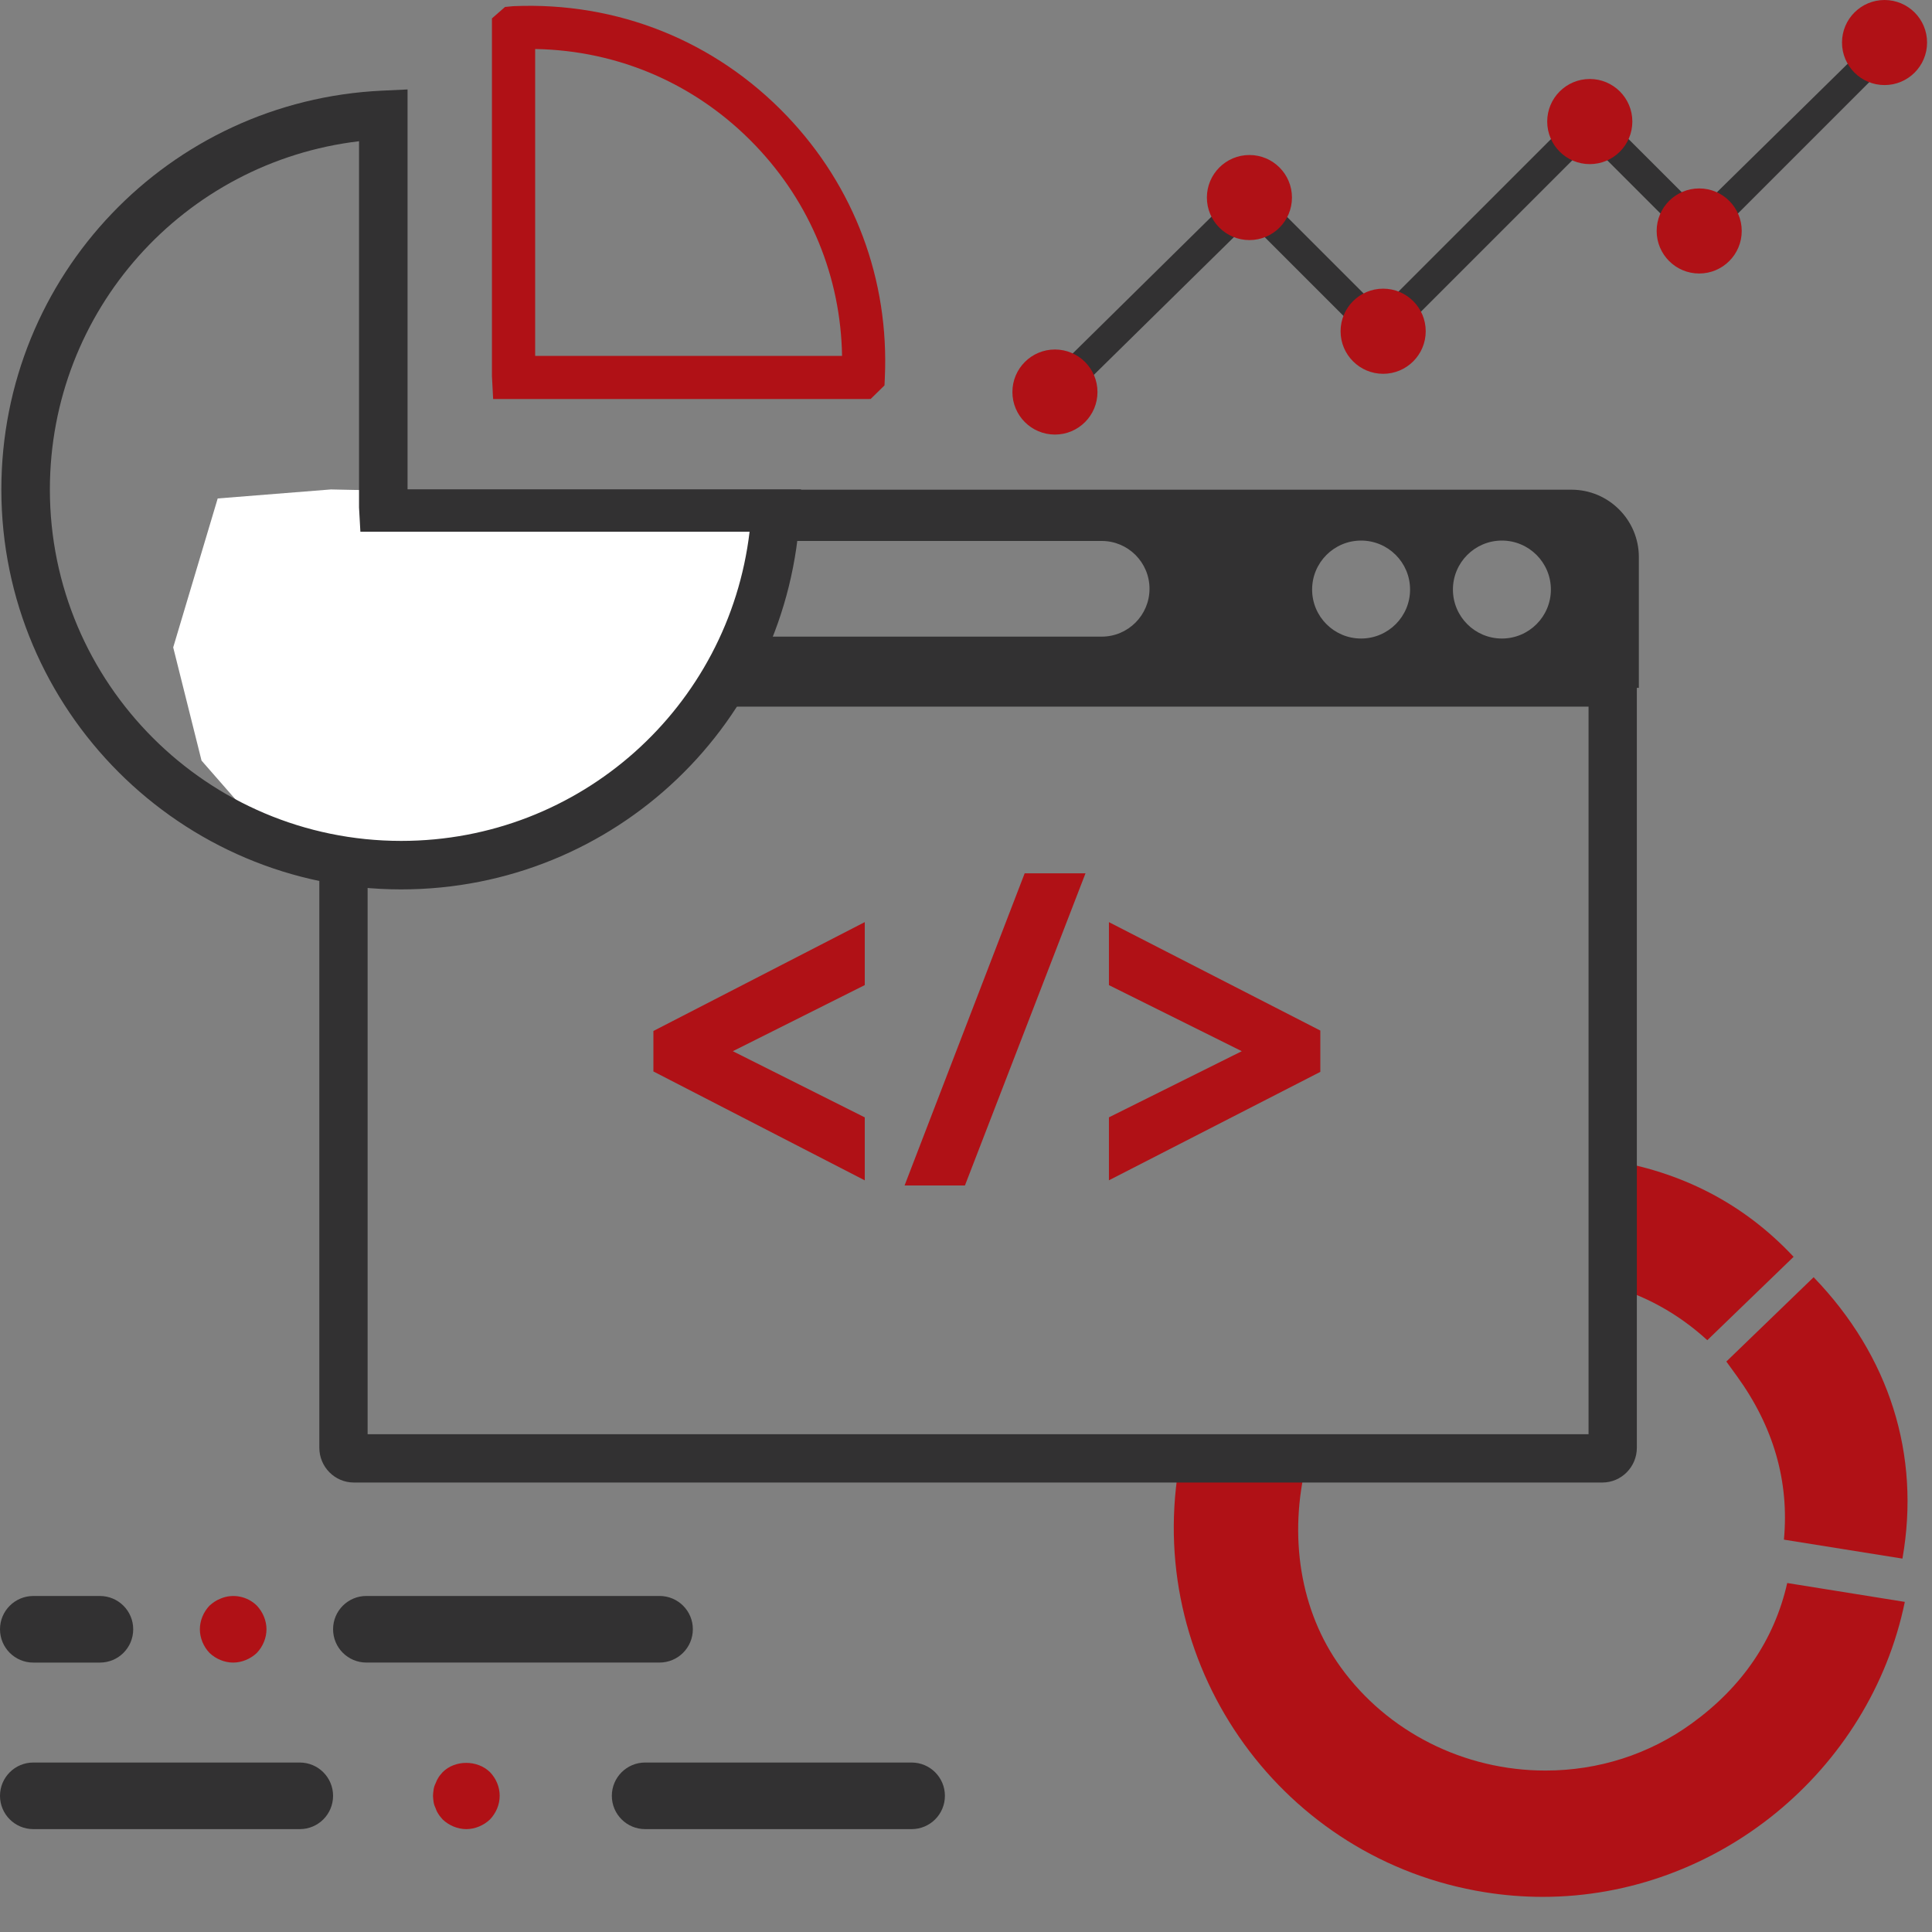 <?xml version="1.0" encoding="utf-8"?>
<!-- Generator: Adobe Illustrator 16.0.0, SVG Export Plug-In . SVG Version: 6.00 Build 0)  -->
<!DOCTYPE svg PUBLIC "-//W3C//DTD SVG 1.1//EN" "http://www.w3.org/Graphics/SVG/1.1/DTD/svg11.dtd">
<svg version="1.1" id="Layer_1" xmlns="http://www.w3.org/2000/svg" xmlns:xlink="http://www.w3.org/1999/xlink" x="0px" y="0px"
	 width="60px" height="60px" viewBox="0 0 60 60" enable-background="new 0 0 60 60" xml:space="preserve">
<rect x="0" y="0" width="60" height="60" fill="#808080" stroke="none"/>
<path fill="#B01116" d="M59.082,48.404c0.568-3.224-0.401-6.295-2.758-8.739l-2.711,2.619l0.33,0.455
	c1.138,1.571,1.627,3.276,1.458,5.076L59.082,48.404z"/>
<path fill="#B01116" d="M49.917,36.021v3.889c1.129,0.296,2.19,0.873,3.105,1.711l2.68-2.59
	C54.15,37.373,52.205,36.375,49.917,36.021z"/>
<path fill="#B01116" d="M55.504,49.162c-0.401,1.762-1.399,3.229-2.973,4.367c-1.316,0.953-2.886,1.457-4.537,1.457
	c-2.527,0-4.903-1.198-6.354-3.205c-1.268-1.75-1.631-4.082-1.064-6.363h-3.937c-0.013,0.07-0.029,0.136-0.041,0.208
	c-1,6.243,3.266,12.137,9.509,13.138c0.596,0.096,1.202,0.145,1.803,0.145c5.413,0,10.161-3.904,11.246-9.161L55.504,49.162z"/>
<g>
	<path fill="#323132" d="M48.805,15.208H11.973c-1.152,0-2.091,0.938-2.091,2.091v4.063h41.014v-4.063
		C50.896,16.147,49.957,15.208,48.805,15.208z M34.215,19.771H14.1c-0.82,0-1.485-0.666-1.485-1.485S13.279,16.8,14.1,16.8h20.115
		c0.819,0,1.484,0.666,1.484,1.485S35.034,19.771,34.215,19.771z M42.27,19.83c-0.84,0-1.521-0.681-1.521-1.521
		s0.681-1.521,1.521-1.521s1.521,0.681,1.521,1.521S43.109,19.83,42.27,19.83z M46.643,19.83c-0.84,0-1.521-0.681-1.521-1.521
		s0.682-1.521,1.521-1.521s1.521,0.681,1.521,1.521S47.482,19.83,46.643,19.83z"/>
</g>
<g>
	<path fill="#323132" d="M49.763,46.041H10.988c-0.591,0-1.071-0.485-1.071-1.082V20.446h40.917v24.513
		C50.834,45.556,50.354,46.041,49.763,46.041z M11.417,44.541h37.917V21.946H11.417V44.541z"/>
</g>
<g>
	<path fill="#323132" d="M9.311,56.805H1.034C0.463,56.805,0,56.342,0,55.771s0.463-1.034,1.034-1.034h8.276
		c0.572,0,1.034,0.463,1.034,1.034S9.883,56.805,9.311,56.805"/>
	<path fill="#323132" d="M28.311,56.805h-8.276c-0.571,0-1.034-0.463-1.034-1.034s0.463-1.034,1.034-1.034h8.276
		c0.572,0,1.034,0.463,1.034,1.034S28.883,56.805,28.311,56.805"/>
	<path fill="#B01116" d="M14.482,56.805c-0.269,0-0.539-0.113-0.734-0.299c-0.041-0.053-0.093-0.104-0.124-0.156
		c-0.042-0.062-0.072-0.123-0.093-0.186c-0.031-0.063-0.052-0.125-0.063-0.187c-0.01-0.072-0.021-0.145-0.021-0.207
		c0-0.062,0.011-0.134,0.021-0.206c0.01-0.063,0.031-0.125,0.063-0.188c0.021-0.062,0.051-0.123,0.093-0.186
		c0.031-0.052,0.083-0.104,0.124-0.155c0.383-0.383,1.076-0.383,1.469,0c0.187,0.196,0.301,0.455,0.301,0.734
		s-0.114,0.538-0.301,0.735C15.021,56.691,14.752,56.805,14.482,56.805"/>
	<path fill="#323132" d="M20.482,49.564h-3h-0.104h-2.896h-0.104h-3c-0.572,0-1.034,0.463-1.034,1.033
		c0,0.572,0.462,1.035,1.034,1.035h3h0.104h2.896h0.104h3c0.572,0,1.035-0.463,1.035-1.035
		C21.518,50.027,21.055,49.564,20.482,49.564z"/>
	<path fill="#323132" d="M3.104,51.633H1.034C0.463,51.633,0,51.17,0,50.598c0-0.57,0.463-1.033,1.034-1.033h2.069
		c0.572,0,1.034,0.463,1.034,1.033C4.138,51.17,3.676,51.633,3.104,51.633"/>
	<path fill="#B01116" d="M7.241,51.633c-0.269,0-0.539-0.113-0.734-0.3c-0.188-0.196-0.3-0.466-0.3-0.735
		c0-0.268,0.112-0.537,0.3-0.734c0.104-0.093,0.207-0.165,0.341-0.217c0.383-0.166,0.838-0.072,1.128,0.217
		c0.187,0.197,0.3,0.466,0.3,0.734c0,0.27-0.113,0.539-0.3,0.735C7.779,51.52,7.51,51.633,7.241,51.633"/>
</g>
<polyline fill="#FFFFFF" points="10.277,15.2 23.475,15.48 24.153,17.405 23.475,19.101 22.082,21.8 20.135,24.375 17.938,25.944 
	10.779,26.886 9.335,26.321 8.017,25.63 6.259,23.621 5.379,20.105 6.761,15.48 "/>
<g>
	<polygon fill="#B01116" points="20.292,33.275 26.856,36.657 26.856,34.701 22.759,32.646 26.856,30.593 26.856,28.637 
		20.292,32.018 	"/>
	<polygon fill="#B01116" points="28.092,36.816 29.967,36.816 33.711,27.122 31.822,27.122 	"/>
	<polygon fill="#B01116" points="34.439,28.638 34.439,30.594 38.565,32.646 34.439,34.7 34.439,36.655 41.004,33.288 
		41.004,32.005 	"/>
</g>
<path fill="#B01116" d="M24.433,3.596c-2.223-2.325-5.257-3.547-8.499-3.404l-0.25,0.024l-0.406,0.355v11.115l0.037,0.706h11.48
	l0.243-0.001l0.431-0.422l0.01-0.231C27.619,8.688,26.537,5.796,24.433,3.596z M16.62,11.052V1.522c2.61,0.045,5.035,1.106,6.844,3
	c1.704,1.783,2.645,4.082,2.687,6.53H16.62z"/>
<polygon fill="#323132" points="33.045,12.552 32.385,11.892 38.802,5.568 42.86,9.626 49.372,3.115 52.77,6.512 58.338,1.039 
	58.904,1.699 52.77,7.833 49.372,4.436 42.86,10.948 38.802,6.89 "/>
<g>
	<circle fill="#B01116" cx="32.762" cy="12.175" r="1.321"/>
	<circle fill="#B01116" cx="38.802" cy="6.135" r="1.321"/>
	<circle fill="#B01116" cx="42.955" cy="10.287" r="1.322"/>
	<circle fill="#B01116" cx="49.372" cy="3.775" r="1.322"/>
	<circle fill="#B01116" cx="52.77" cy="7.173" r="1.321"/>
	<circle fill="#B01116" cx="58.526" cy="1.321" r="1.321"/>
</g>
<path fill="#323132" d="M12.657,15.2v-0.194v-3.345V2.778l-0.789,0.037C5.237,3.127,0.042,8.569,0.042,15.203
	c0,6.848,5.57,12.418,12.417,12.418c6.637,0,12.079-5.195,12.389-11.827l0.028-0.595H12.657z M12.459,26.115
	c-6.016,0-10.91-4.895-10.91-10.912c0-5.562,4.157-10.17,9.601-10.817v11.374l0.042,0.753h12.087
	C22.632,21.958,18.022,26.115,12.459,26.115z"/>
</svg>
